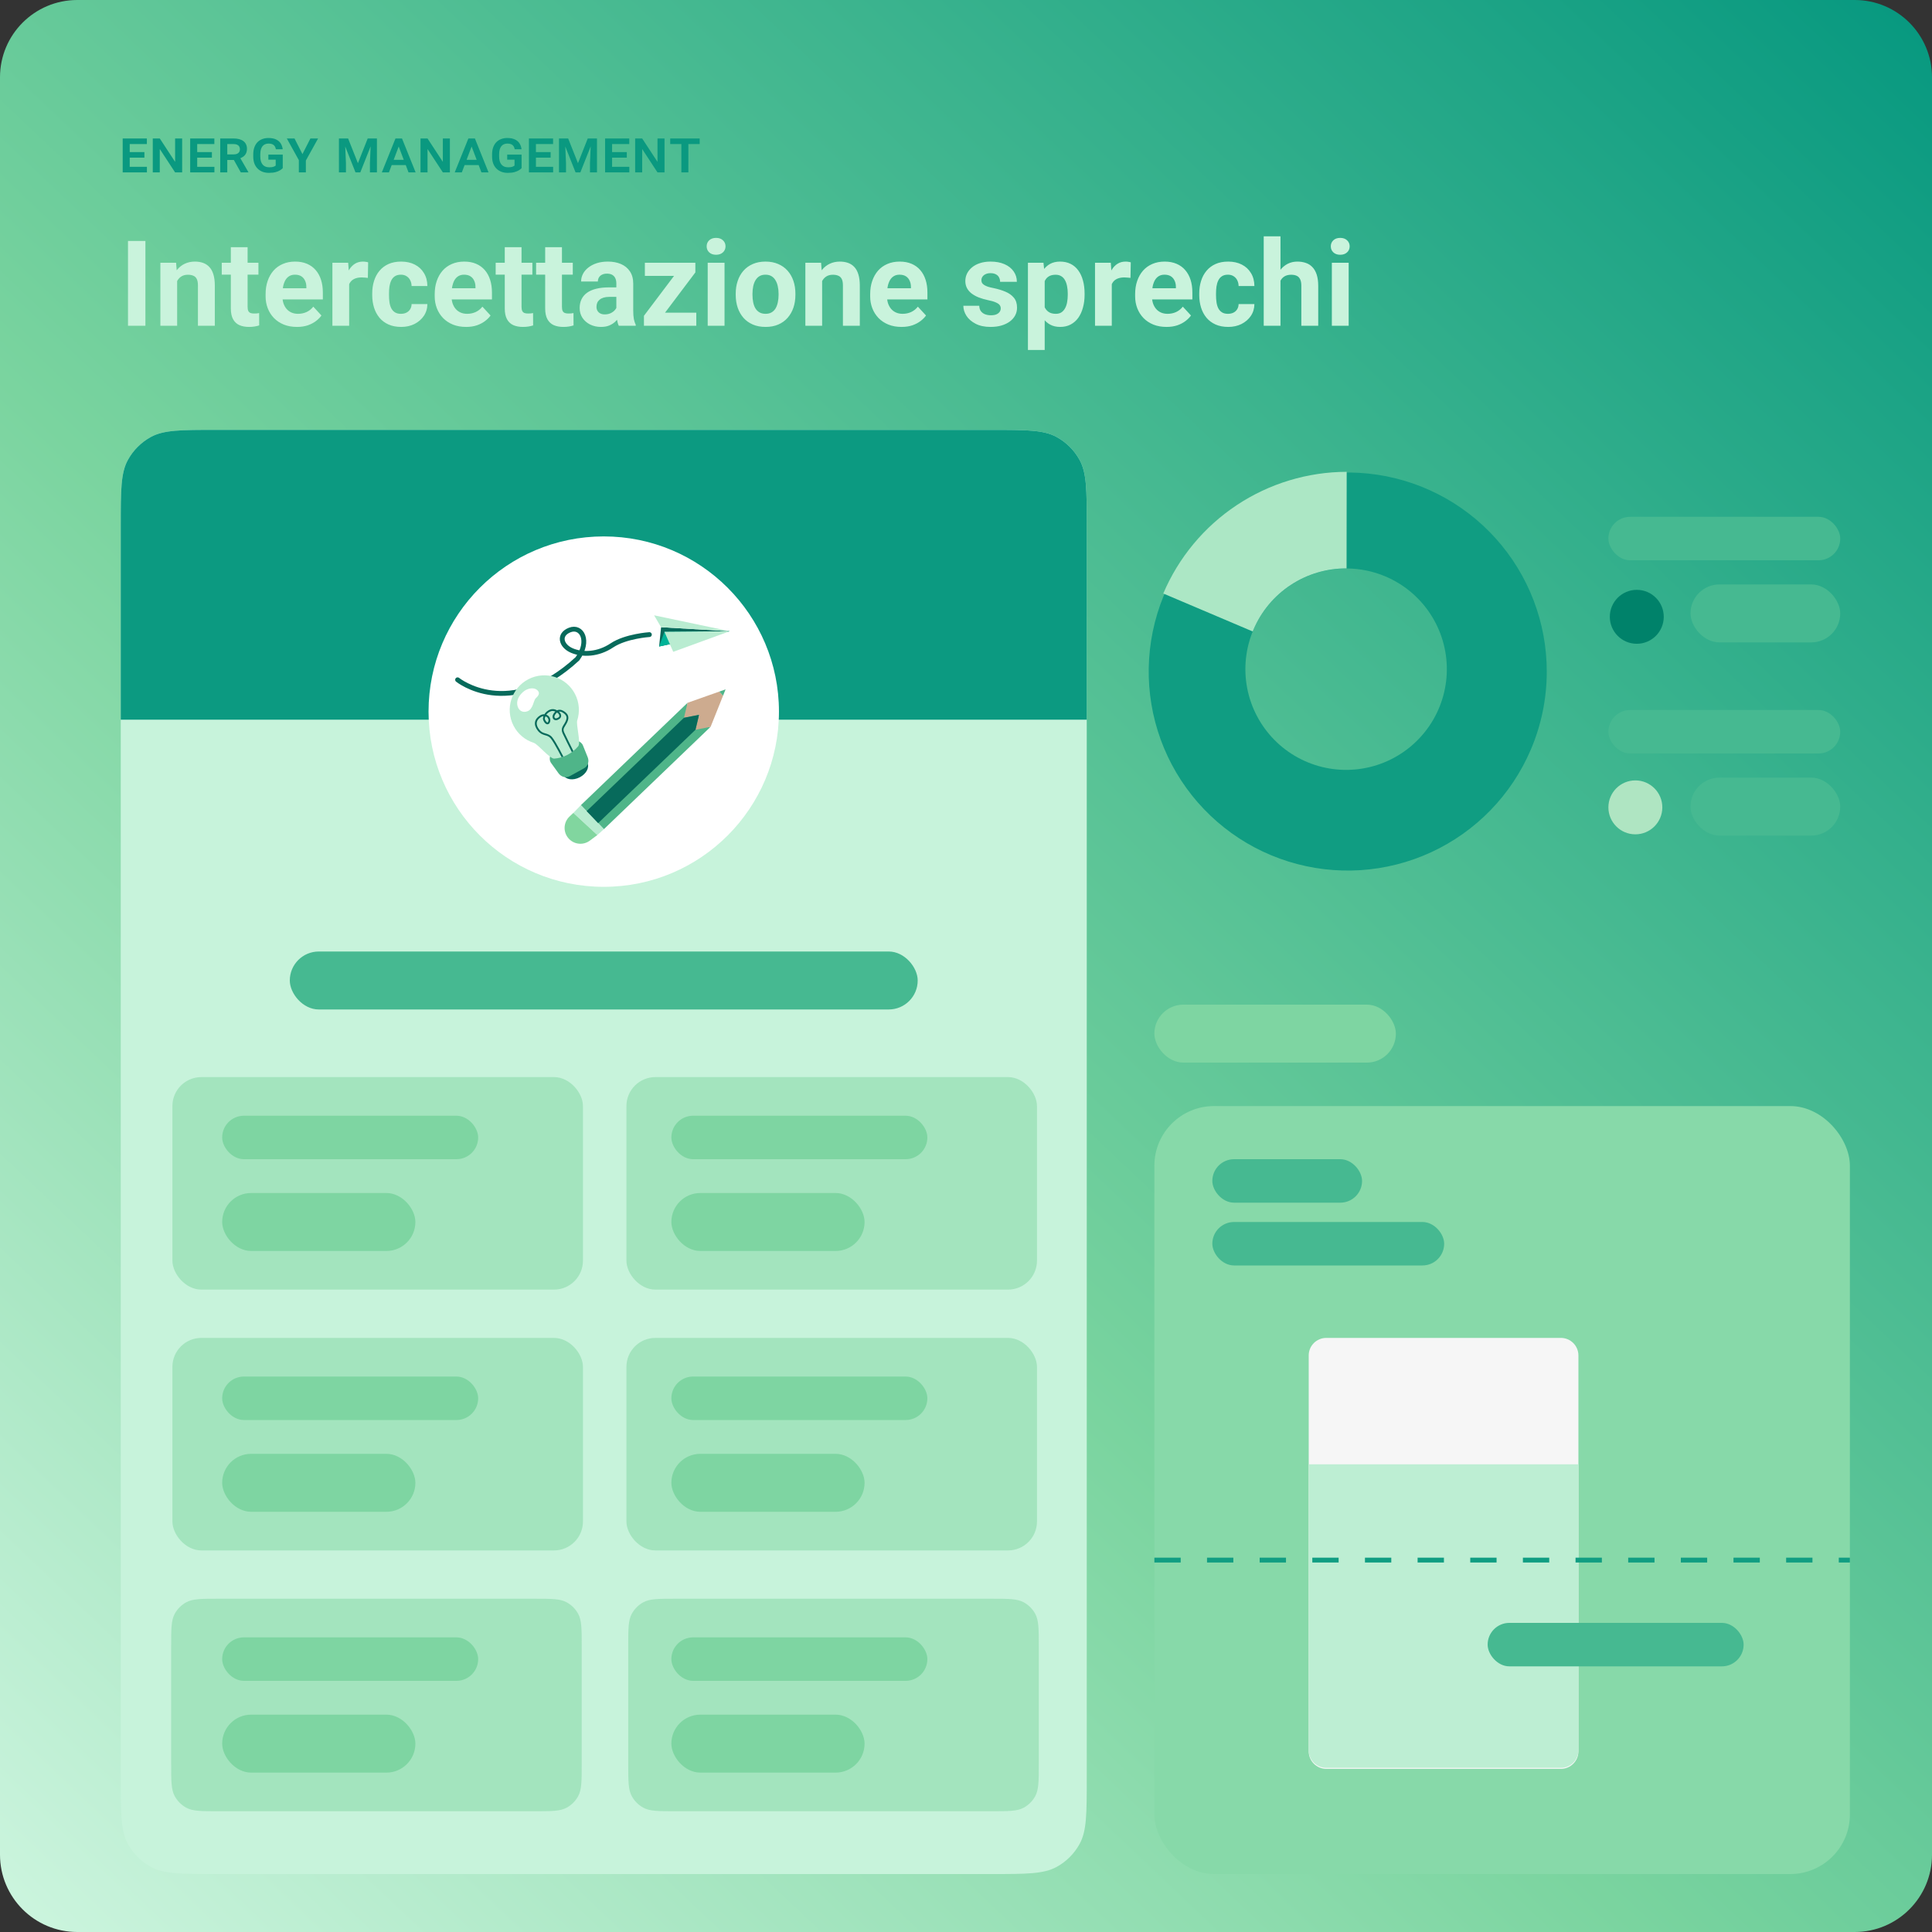 <svg xmlns="http://www.w3.org/2000/svg" width="400" height="400" viewBox="0 0 400 400" fill="none"><rect x="0" y="0" width="400" height="400" fill="#333333" stroke="none"/><path d="M0 384C0 392.837 7.163 400 16 400H384C392.837 400 400 392.837 400 384V16C400 7.163 392.837 0 384 0H16C7.163 0 0 7.163 0 16V384Z" fill="url(#paint0_linear_1317_3721)"></path><rect x="239" y="229" width="144" height="159" rx="12.346" fill="#87D9A9"></rect><path d="M323.161 277H274.587C272.581 277 270.954 278.627 270.954 280.634V362.589C270.954 364.596 272.581 366.223 274.587 366.223H323.161C325.168 366.223 326.795 364.596 326.795 362.589V280.634C326.795 278.627 325.168 277 323.161 277Z" fill="#F6F6F6"></path><path d="M270.954 303.165H326.795V362.376C326.795 363.339 326.412 364.264 325.731 364.945C325.049 365.627 324.125 366.009 323.161 366.009H274.587C273.624 366.009 272.699 365.627 272.018 364.945C271.336 364.264 270.954 363.339 270.954 362.376V303.165Z" fill="#BDEED3"></path><path d="M239 323H383" stroke="#109D82" stroke-miterlimit="10" stroke-dasharray="5.45 5.45"></path><rect x="333" y="107" width="48" height="9" rx="4.5" fill="#46B991"></rect><rect x="333" y="147" width="48" height="9" rx="4.5" fill="#46B991"></rect><rect x="251" y="240" width="31" height="9" rx="4.5" fill="#46B991"></rect><rect x="350" y="121" width="31" height="12" rx="6" fill="#46B991"></rect><rect x="350" y="161" width="31" height="12" rx="6" fill="#46B991"></rect><path d="M316.945 155.185C312.941 164.583 305.589 172.158 296.316 176.442C287.043 180.727 276.509 181.414 266.758 178.371C257.007 175.327 248.734 168.771 243.543 159.973C238.352 151.175 236.615 140.763 238.667 130.756C240.719 120.749 246.414 111.862 254.648 105.817C262.883 99.772 273.069 97.001 283.231 98.041C293.393 99.081 302.806 103.859 309.644 111.447C316.483 119.035 320.26 128.892 320.242 139.107C320.235 144.634 319.114 150.102 316.945 155.185ZM259.502 130.394C257.89 134.19 257.44 138.38 258.209 142.432C258.978 146.484 260.932 150.217 263.823 153.16C266.713 156.102 270.412 158.12 274.45 158.96C278.488 159.801 282.685 159.424 286.509 157.88C290.333 156.335 293.614 153.69 295.935 150.281C298.257 146.872 299.515 142.851 299.551 138.726C299.588 134.602 298.4 130.559 296.139 127.11C293.877 123.66 290.644 120.959 286.847 119.347C281.756 117.192 276.017 117.145 270.89 119.216C265.764 121.287 261.668 125.307 259.502 130.394Z" fill="#109D82"></path><path d="M278.792 117.683C274.681 117.66 270.656 118.855 267.223 121.118C263.79 123.38 261.104 126.607 259.503 130.394C259.455 130.508 259.406 130.623 259.357 130.737L240.847 122.878C244.016 115.424 249.303 109.063 256.052 104.584C262.802 100.106 270.718 97.706 278.818 97.683L278.792 117.683Z" fill="#ACE7C5"></path><path d="M338.879 133.286C341.963 133.286 344.462 130.787 344.462 127.703C344.462 124.62 341.963 122.121 338.879 122.121C335.796 122.121 333.296 124.62 333.296 127.703C333.296 130.787 335.796 133.286 338.879 133.286Z" fill="#00826A"></path><path d="M338.583 172.739C341.666 172.739 344.166 170.239 344.166 167.156C344.166 164.073 341.666 161.573 338.583 161.573C335.5 161.573 333 164.073 333 167.156C333 170.239 335.5 172.739 338.583 172.739Z" fill="#AFE5C2"></path><path d="M30.419 34.54V35.691H26.398V34.54H30.419ZM26.856 28.669V35.691H25.403V28.669H26.856ZM29.9 31.484V32.635H26.398V31.484H29.9ZM30.407 28.669V29.826H26.398V28.669H30.407ZM37.713 28.669V35.691H36.254L33.083 30.851V35.691H31.63V28.669H33.083L36.254 33.509V28.669H37.713ZM44.392 34.54V35.691H40.371V34.54H44.392ZM40.829 28.669V35.691H39.376V28.669H40.829ZM43.873 31.484V32.635H40.371V31.484H43.873ZM44.38 28.669V29.826H40.371V28.669H44.38ZM45.597 28.669H48.364C48.794 28.669 49.18 28.715 49.522 28.807C49.863 28.9 50.153 29.036 50.39 29.217C50.631 29.394 50.814 29.615 50.938 29.88C51.067 30.141 51.131 30.445 51.131 30.79C51.131 31.172 51.063 31.5 50.926 31.773C50.789 32.042 50.597 32.265 50.347 32.442C50.098 32.619 49.805 32.762 49.467 32.87L49.003 33.123H46.562L46.55 31.966H48.382C48.672 31.966 48.911 31.922 49.1 31.833C49.288 31.745 49.431 31.622 49.528 31.466C49.624 31.305 49.672 31.12 49.672 30.911C49.672 30.69 49.624 30.499 49.528 30.338C49.435 30.174 49.291 30.047 49.094 29.959C48.901 29.87 48.657 29.826 48.364 29.826H47.056V35.691H45.597V28.669ZM49.853 35.691L48.117 32.581L49.654 32.569L51.42 35.625V35.691H49.853ZM58.54 32.014V34.811C58.423 34.944 58.246 35.087 58.009 35.239C57.772 35.392 57.463 35.523 57.081 35.631C56.699 35.736 56.231 35.788 55.676 35.788C55.194 35.788 54.754 35.714 54.356 35.565C53.962 35.412 53.62 35.191 53.331 34.902C53.042 34.612 52.819 34.259 52.662 33.841C52.509 33.419 52.433 32.938 52.433 32.4V31.96C52.433 31.421 52.507 30.943 52.656 30.525C52.805 30.103 53.016 29.747 53.289 29.458C53.566 29.169 53.898 28.95 54.284 28.801C54.669 28.648 55.099 28.572 55.574 28.572C56.217 28.572 56.745 28.672 57.159 28.873C57.577 29.07 57.897 29.344 58.118 29.693C58.339 30.043 58.477 30.445 58.534 30.899H57.117C57.077 30.658 57 30.451 56.888 30.278C56.775 30.101 56.615 29.965 56.406 29.868C56.201 29.772 55.935 29.723 55.61 29.723C55.337 29.723 55.091 29.772 54.874 29.868C54.661 29.96 54.481 30.101 54.332 30.29C54.187 30.479 54.077 30.712 54 30.989C53.928 31.263 53.892 31.582 53.892 31.948V32.4C53.892 32.766 53.932 33.089 54.012 33.37C54.097 33.648 54.217 33.881 54.374 34.07C54.535 34.259 54.73 34.401 54.959 34.498C55.192 34.59 55.457 34.636 55.755 34.636C56.152 34.636 56.452 34.596 56.653 34.516C56.854 34.431 56.996 34.353 57.081 34.281V33.057H55.562V32.014H58.54ZM62.265 32.599L64.266 28.669H65.858L63.26 33.352H62.44L62.265 32.599ZM60.975 28.669L62.988 32.635L62.789 33.352H61.981L59.383 28.669H60.975ZM63.326 32.4V35.691H61.873V32.4H63.326ZM70.818 28.669H72.072L74.104 33.786L76.129 28.669H77.383L74.598 35.691H73.603L70.818 28.669ZM70.173 28.669H71.403L71.626 33.762V35.691H70.173V28.669ZM76.805 28.669H78.04V35.691H76.588V33.762L76.805 28.669ZM82.634 30.109L80.524 35.691H79.053L81.88 28.669H82.857L82.634 30.109ZM84.581 35.691L82.459 30.097L82.236 28.669H83.23L86.052 35.691H84.581ZM84.49 33.087V34.178H80.475V33.087H84.49ZM93.147 28.669V35.691H91.688L88.517 30.851V35.691H87.064V28.669H88.517L91.688 33.509V28.669H93.147ZM97.728 30.109L95.618 35.691H94.147L96.974 28.669H97.951L97.728 30.109ZM99.675 35.691L97.553 30.097L97.33 28.669H98.325L101.146 35.691H99.675ZM99.585 33.087V34.178H95.57V33.087H99.585ZM107.988 32.014V34.811C107.871 34.944 107.694 35.087 107.457 35.239C107.22 35.392 106.911 35.523 106.529 35.631C106.147 35.736 105.679 35.788 105.124 35.788C104.642 35.788 104.202 35.714 103.804 35.565C103.41 35.412 103.069 35.191 102.779 34.902C102.49 34.612 102.267 34.259 102.11 33.841C101.957 33.419 101.881 32.938 101.881 32.4V31.96C101.881 31.421 101.955 30.943 102.104 30.525C102.253 30.103 102.464 29.747 102.737 29.458C103.014 29.169 103.346 28.95 103.732 28.801C104.118 28.648 104.548 28.572 105.022 28.572C105.665 28.572 106.193 28.672 106.607 28.873C107.025 29.07 107.345 29.344 107.566 29.693C107.787 30.043 107.925 30.445 107.982 30.899H106.565C106.525 30.658 106.448 30.451 106.336 30.278C106.223 30.101 106.063 29.965 105.854 29.868C105.649 29.772 105.384 29.723 105.058 29.723C104.785 29.723 104.54 29.772 104.323 29.868C104.11 29.96 103.929 30.101 103.78 30.29C103.635 30.479 103.525 30.712 103.448 30.989C103.376 31.263 103.34 31.582 103.34 31.948V32.4C103.34 32.766 103.38 33.089 103.46 33.37C103.545 33.648 103.665 33.881 103.822 34.07C103.983 34.259 104.178 34.401 104.407 34.498C104.64 34.59 104.905 34.636 105.203 34.636C105.601 34.636 105.9 34.596 106.101 34.516C106.302 34.431 106.444 34.353 106.529 34.281V33.057H105.01V32.014H107.988ZM114.522 34.54V35.691H110.501V34.54H114.522ZM110.959 28.669V35.691H109.507V28.669H110.959ZM114.004 31.484V32.635H110.501V31.484H114.004ZM114.51 28.669V29.826H110.501V28.669H114.51ZM116.379 28.669H117.632L119.664 33.786L121.689 28.669H122.943L120.158 35.691H119.164L116.379 28.669ZM115.734 28.669H116.963L117.186 33.762V35.691H115.734V28.669ZM122.365 28.669H123.6V35.691H122.148V33.762L122.365 28.669ZM130.292 34.54V35.691H126.271V34.54H130.292ZM126.729 28.669V35.691H125.276V28.669H126.729ZM129.773 31.484V32.635H126.271V31.484H129.773ZM130.279 28.669V29.826H126.271V28.669H130.279ZM137.585 28.669V35.691H136.127L132.956 30.851V35.691H131.503V28.669H132.956L136.127 33.509V28.669H137.585ZM142.522 28.669V35.691H141.07V28.669H142.522ZM144.861 28.669V29.826H138.761V28.669H144.861Z" fill="#0A9980"></path><path d="M30.105 49.89V67.444H26.5V49.89H30.105ZM36.676 57.184V67.444H33.204V54.399H36.459L36.676 57.184ZM36.17 60.464H35.229C35.229 59.499 35.354 58.631 35.603 57.859C35.852 57.08 36.202 56.417 36.652 55.87C37.102 55.316 37.637 54.894 38.255 54.604C38.882 54.307 39.582 54.158 40.353 54.158C40.964 54.158 41.523 54.246 42.029 54.423C42.535 54.6 42.97 54.881 43.331 55.267C43.701 55.653 43.982 56.163 44.175 56.798C44.376 57.433 44.477 58.209 44.477 59.125V67.444H40.98V59.113C40.98 58.535 40.9 58.084 40.739 57.763C40.578 57.441 40.341 57.216 40.028 57.088C39.722 56.951 39.345 56.883 38.895 56.883C38.428 56.883 38.022 56.975 37.677 57.16C37.339 57.345 37.058 57.602 36.833 57.932C36.616 58.253 36.451 58.631 36.339 59.065C36.226 59.499 36.17 59.965 36.17 60.464ZM53.507 54.399V56.859H45.911V54.399H53.507ZM47.792 51.18H51.264V63.514C51.264 63.892 51.313 64.181 51.409 64.382C51.514 64.583 51.666 64.724 51.867 64.804C52.068 64.876 52.321 64.912 52.627 64.912C52.844 64.912 53.037 64.904 53.206 64.888C53.382 64.864 53.531 64.84 53.652 64.816L53.664 67.372C53.366 67.468 53.045 67.545 52.699 67.601C52.354 67.657 51.972 67.686 51.554 67.686C50.79 67.686 50.123 67.561 49.552 67.312C48.99 67.055 48.556 66.645 48.25 66.082C47.945 65.519 47.792 64.78 47.792 63.864V51.18ZM61.488 67.686C60.476 67.686 59.567 67.525 58.764 67.203C57.96 66.874 57.277 66.419 56.714 65.841C56.159 65.262 55.733 64.591 55.436 63.827C55.139 63.056 54.99 62.236 54.99 61.368V60.886C54.99 59.897 55.131 58.993 55.412 58.173C55.693 57.353 56.095 56.642 56.618 56.039C57.148 55.436 57.791 54.974 58.547 54.652C59.302 54.323 60.154 54.158 61.103 54.158C62.027 54.158 62.847 54.311 63.562 54.616C64.278 54.922 64.876 55.356 65.359 55.918C65.849 56.481 66.219 57.156 66.468 57.944C66.717 58.724 66.841 59.592 66.841 60.548V61.995H56.473V59.68H63.429V59.415C63.429 58.932 63.341 58.502 63.164 58.125C62.995 57.739 62.738 57.433 62.393 57.208C62.047 56.983 61.605 56.871 61.066 56.871C60.608 56.871 60.214 56.971 59.885 57.172C59.555 57.373 59.286 57.654 59.077 58.016C58.876 58.378 58.723 58.804 58.619 59.294C58.523 59.776 58.474 60.307 58.474 60.886V61.368C58.474 61.89 58.547 62.373 58.691 62.815C58.844 63.257 59.057 63.639 59.33 63.96C59.612 64.281 59.949 64.531 60.343 64.707C60.745 64.884 61.199 64.973 61.705 64.973C62.332 64.973 62.915 64.852 63.454 64.611C64 64.362 64.47 63.988 64.864 63.49L66.552 65.322C66.279 65.716 65.905 66.094 65.431 66.456C64.965 66.817 64.402 67.115 63.743 67.348C63.084 67.573 62.332 67.686 61.488 67.686ZM72.291 57.245V67.444H68.819V54.399H72.086L72.291 57.245ZM76.221 54.315L76.161 57.534C75.992 57.51 75.787 57.49 75.546 57.474C75.313 57.45 75.1 57.437 74.907 57.437C74.417 57.437 73.991 57.502 73.629 57.63C73.276 57.751 72.978 57.932 72.737 58.173C72.504 58.414 72.327 58.707 72.207 59.053C72.094 59.399 72.03 59.792 72.014 60.234L71.314 60.017C71.314 59.174 71.399 58.398 71.568 57.691C71.736 56.975 71.982 56.352 72.303 55.822C72.633 55.291 73.034 54.881 73.509 54.592C73.983 54.303 74.525 54.158 75.136 54.158C75.329 54.158 75.526 54.174 75.727 54.206C75.928 54.23 76.093 54.267 76.221 54.315ZM83.009 64.973C83.435 64.973 83.813 64.892 84.143 64.732C84.472 64.563 84.729 64.33 84.914 64.032C85.107 63.727 85.208 63.369 85.216 62.959H88.483C88.475 63.876 88.23 64.691 87.748 65.407C87.265 66.114 86.618 66.673 85.806 67.083C84.995 67.484 84.086 67.686 83.082 67.686C82.069 67.686 81.185 67.517 80.429 67.179C79.682 66.841 79.059 66.375 78.56 65.781C78.062 65.178 77.688 64.478 77.439 63.683C77.19 62.879 77.065 62.019 77.065 61.103V60.753C77.065 59.829 77.19 58.969 77.439 58.173C77.688 57.369 78.062 56.67 78.56 56.075C79.059 55.472 79.682 55.002 80.429 54.664C81.177 54.327 82.053 54.158 83.058 54.158C84.126 54.158 85.063 54.363 85.867 54.773C86.678 55.183 87.313 55.77 87.772 56.533C88.238 57.289 88.475 58.185 88.483 59.222H85.216C85.208 58.788 85.115 58.394 84.938 58.04C84.769 57.687 84.52 57.405 84.191 57.196C83.869 56.979 83.471 56.871 82.997 56.871C82.491 56.871 82.077 56.979 81.755 57.196C81.434 57.405 81.185 57.695 81.008 58.064C80.831 58.426 80.707 58.84 80.634 59.306C80.57 59.764 80.538 60.247 80.538 60.753V61.103C80.538 61.609 80.57 62.095 80.634 62.561C80.698 63.028 80.819 63.442 80.996 63.803C81.181 64.165 81.434 64.45 81.755 64.659C82.077 64.868 82.495 64.973 83.009 64.973ZM96.501 67.686C95.488 67.686 94.579 67.525 93.776 67.203C92.972 66.874 92.289 66.419 91.726 65.841C91.171 65.262 90.746 64.591 90.448 63.827C90.151 63.056 90.002 62.236 90.002 61.368V60.886C90.002 59.897 90.143 58.993 90.424 58.173C90.705 57.353 91.107 56.642 91.63 56.039C92.16 55.436 92.803 54.974 93.559 54.652C94.314 54.323 95.166 54.158 96.115 54.158C97.039 54.158 97.859 54.311 98.574 54.616C99.29 54.922 99.888 55.356 100.371 55.918C100.861 56.481 101.231 57.156 101.48 57.944C101.729 58.724 101.854 59.592 101.854 60.548V61.995H91.485V59.68H98.442V59.415C98.442 58.932 98.353 58.502 98.176 58.125C98.008 57.739 97.75 57.433 97.405 57.208C97.059 56.983 96.617 56.871 96.079 56.871C95.62 56.871 95.227 56.971 94.897 57.172C94.567 57.373 94.298 57.654 94.089 58.016C93.888 58.378 93.736 58.804 93.631 59.294C93.535 59.776 93.486 60.307 93.486 60.886V61.368C93.486 61.89 93.559 62.373 93.703 62.815C93.856 63.257 94.069 63.639 94.342 63.96C94.624 64.281 94.961 64.531 95.355 64.707C95.757 64.884 96.211 64.973 96.718 64.973C97.344 64.973 97.927 64.852 98.466 64.611C99.012 64.362 99.483 63.988 99.876 63.49L101.564 65.322C101.291 65.716 100.917 66.094 100.443 66.456C99.977 66.817 99.414 67.115 98.755 67.348C98.096 67.573 97.344 67.686 96.501 67.686ZM110.221 54.399V56.859H102.625V54.399H110.221ZM104.506 51.18H107.978V63.514C107.978 63.892 108.027 64.181 108.123 64.382C108.227 64.583 108.38 64.724 108.581 64.804C108.782 64.876 109.035 64.912 109.341 64.912C109.558 64.912 109.751 64.904 109.919 64.888C110.096 64.864 110.245 64.84 110.365 64.816L110.378 67.372C110.08 67.468 109.759 67.545 109.413 67.601C109.067 67.657 108.686 67.686 108.268 67.686C107.504 67.686 106.837 67.561 106.266 67.312C105.704 67.055 105.27 66.645 104.964 66.082C104.659 65.519 104.506 64.78 104.506 63.864V51.18ZM118.588 54.399V56.859H110.992V54.399H118.588ZM112.873 51.18H116.346V63.514C116.346 63.892 116.394 64.181 116.49 64.382C116.595 64.583 116.747 64.724 116.948 64.804C117.149 64.876 117.402 64.912 117.708 64.912C117.925 64.912 118.118 64.904 118.287 64.888C118.463 64.864 118.612 64.84 118.733 64.816L118.745 67.372C118.447 67.468 118.126 67.545 117.78 67.601C117.435 67.657 117.053 67.686 116.635 67.686C115.871 67.686 115.204 67.561 114.634 67.312C114.071 67.055 113.637 66.645 113.331 66.082C113.026 65.519 112.873 64.78 112.873 63.864V51.18ZM127.606 64.502V58.691C127.606 58.273 127.538 57.916 127.401 57.618C127.265 57.313 127.052 57.076 126.762 56.907C126.481 56.738 126.115 56.654 125.665 56.654C125.279 56.654 124.946 56.722 124.665 56.859C124.383 56.987 124.166 57.176 124.013 57.425C123.861 57.666 123.784 57.952 123.784 58.281H120.312C120.312 57.727 120.441 57.2 120.698 56.702C120.955 56.204 121.329 55.766 121.819 55.388C122.309 55.002 122.892 54.701 123.567 54.484C124.251 54.267 125.014 54.158 125.858 54.158C126.871 54.158 127.771 54.327 128.559 54.664C129.346 55.002 129.965 55.508 130.415 56.184C130.874 56.859 131.103 57.703 131.103 58.715V64.298C131.103 65.013 131.147 65.6 131.235 66.058C131.324 66.508 131.452 66.902 131.621 67.239V67.444H128.113C127.944 67.091 127.815 66.649 127.727 66.118C127.647 65.58 127.606 65.041 127.606 64.502ZM128.064 59.499L128.089 61.464H126.147C125.689 61.464 125.291 61.517 124.954 61.621C124.616 61.725 124.339 61.874 124.122 62.067C123.905 62.252 123.744 62.469 123.64 62.718C123.543 62.967 123.495 63.241 123.495 63.538C123.495 63.835 123.563 64.105 123.7 64.346C123.837 64.579 124.034 64.764 124.291 64.9C124.548 65.029 124.849 65.093 125.195 65.093C125.717 65.093 126.172 64.989 126.557 64.78C126.943 64.571 127.241 64.314 127.45 64.008C127.667 63.703 127.779 63.413 127.787 63.14L128.703 64.611C128.575 64.941 128.398 65.282 128.173 65.636C127.956 65.99 127.679 66.323 127.341 66.636C127.003 66.942 126.598 67.195 126.123 67.396C125.649 67.589 125.087 67.686 124.435 67.686C123.608 67.686 122.856 67.521 122.181 67.191C121.514 66.854 120.983 66.391 120.589 65.805C120.204 65.21 120.011 64.535 120.011 63.779C120.011 63.096 120.139 62.489 120.397 61.959C120.654 61.428 121.032 60.982 121.53 60.62C122.036 60.251 122.667 59.973 123.423 59.788C124.178 59.596 125.054 59.499 126.051 59.499H128.064ZM144.16 64.732V67.444H134.249V64.732H144.16ZM143.967 56.401L135.648 67.444H133.321V65.383L141.604 54.399H143.967V56.401ZM142.737 54.399V57.124H133.514V54.399H142.737ZM150.007 54.399V67.444H146.523V54.399H150.007ZM146.306 50.999C146.306 50.493 146.483 50.075 146.836 49.745C147.19 49.416 147.664 49.251 148.259 49.251C148.846 49.251 149.316 49.416 149.67 49.745C150.031 50.075 150.212 50.493 150.212 50.999C150.212 51.506 150.031 51.924 149.67 52.253C149.316 52.583 148.846 52.747 148.259 52.747C147.664 52.747 147.19 52.583 146.836 52.253C146.483 51.924 146.306 51.506 146.306 50.999ZM152.322 61.054V60.801C152.322 59.845 152.459 58.965 152.732 58.161C153.005 57.349 153.403 56.646 153.926 56.051C154.448 55.456 155.091 54.994 155.855 54.664C156.618 54.327 157.494 54.158 158.483 54.158C159.472 54.158 160.352 54.327 161.123 54.664C161.895 54.994 162.542 55.456 163.065 56.051C163.595 56.646 163.997 57.349 164.27 58.161C164.543 58.965 164.68 59.845 164.68 60.801V61.054C164.68 62.003 164.543 62.883 164.27 63.695C163.997 64.499 163.595 65.202 163.065 65.805C162.542 66.399 161.899 66.862 161.135 67.191C160.372 67.521 159.496 67.686 158.507 67.686C157.519 67.686 156.638 67.521 155.867 67.191C155.103 66.862 154.456 66.399 153.926 65.805C153.403 65.202 153.005 64.499 152.732 63.695C152.459 62.883 152.322 62.003 152.322 61.054ZM155.794 60.801V61.054C155.794 61.601 155.843 62.111 155.939 62.586C156.036 63.06 156.188 63.478 156.397 63.839C156.614 64.193 156.896 64.47 157.241 64.671C157.587 64.872 158.009 64.973 158.507 64.973C158.989 64.973 159.403 64.872 159.749 64.671C160.095 64.47 160.372 64.193 160.581 63.839C160.79 63.478 160.943 63.06 161.039 62.586C161.144 62.111 161.196 61.601 161.196 61.054V60.801C161.196 60.271 161.144 59.772 161.039 59.306C160.943 58.832 160.786 58.414 160.569 58.052C160.36 57.683 160.083 57.393 159.737 57.184C159.391 56.975 158.973 56.871 158.483 56.871C157.993 56.871 157.575 56.975 157.229 57.184C156.892 57.393 156.614 57.683 156.397 58.052C156.188 58.414 156.036 58.832 155.939 59.306C155.843 59.772 155.794 60.271 155.794 60.801ZM170.214 57.184V67.444H166.742V54.399H169.997L170.214 57.184ZM169.708 60.464H168.767C168.767 59.499 168.892 58.631 169.141 57.859C169.39 57.08 169.74 56.417 170.19 55.87C170.64 55.316 171.175 54.894 171.793 54.604C172.42 54.307 173.12 54.158 173.891 54.158C174.502 54.158 175.061 54.246 175.567 54.423C176.074 54.6 176.508 54.881 176.869 55.267C177.239 55.653 177.52 56.163 177.713 56.798C177.914 57.433 178.015 58.209 178.015 59.125V67.444H174.518V59.113C174.518 58.535 174.438 58.084 174.277 57.763C174.116 57.441 173.879 57.216 173.566 57.088C173.26 56.951 172.883 56.883 172.432 56.883C171.966 56.883 171.56 56.975 171.215 57.16C170.877 57.345 170.596 57.602 170.371 57.932C170.154 58.253 169.989 58.631 169.876 59.065C169.764 59.499 169.708 59.965 169.708 60.464ZM186.659 67.686C185.646 67.686 184.738 67.525 183.934 67.203C183.131 66.874 182.447 66.419 181.885 65.841C181.33 65.262 180.904 64.591 180.607 63.827C180.309 63.056 180.161 62.236 180.161 61.368V60.886C180.161 59.897 180.301 58.993 180.583 58.173C180.864 57.353 181.266 56.642 181.788 56.039C182.319 55.436 182.962 54.974 183.717 54.652C184.473 54.323 185.325 54.158 186.273 54.158C187.198 54.158 188.017 54.311 188.733 54.616C189.448 54.922 190.047 55.356 190.529 55.918C191.02 56.481 191.389 57.156 191.638 57.944C191.888 58.724 192.012 59.592 192.012 60.548V61.995H181.644V59.68H188.6V59.415C188.6 58.932 188.512 58.502 188.335 58.125C188.166 57.739 187.909 57.433 187.563 57.208C187.218 56.983 186.776 56.871 186.237 56.871C185.779 56.871 185.385 56.971 185.056 57.172C184.726 57.373 184.457 57.654 184.248 58.016C184.047 58.378 183.894 58.804 183.79 59.294C183.693 59.776 183.645 60.307 183.645 60.886V61.368C183.645 61.89 183.717 62.373 183.862 62.815C184.015 63.257 184.228 63.639 184.501 63.96C184.782 64.281 185.12 64.531 185.514 64.707C185.916 64.884 186.37 64.973 186.876 64.973C187.503 64.973 188.086 64.852 188.624 64.611C189.171 64.362 189.641 63.988 190.035 63.49L191.723 65.322C191.45 65.716 191.076 66.094 190.602 66.456C190.135 66.817 189.573 67.115 188.914 67.348C188.255 67.573 187.503 67.686 186.659 67.686ZM207.191 63.839C207.191 63.59 207.119 63.365 206.974 63.164C206.83 62.963 206.56 62.779 206.167 62.61C205.781 62.433 205.222 62.272 204.491 62.127C203.832 61.983 203.217 61.802 202.646 61.585C202.083 61.36 201.593 61.091 201.175 60.777C200.765 60.464 200.444 60.094 200.211 59.668C199.978 59.234 199.861 58.739 199.861 58.185C199.861 57.638 199.978 57.124 200.211 56.642C200.452 56.159 200.793 55.733 201.235 55.364C201.686 54.986 202.232 54.693 202.875 54.484C203.526 54.267 204.258 54.158 205.069 54.158C206.203 54.158 207.175 54.339 207.987 54.701C208.807 55.062 209.434 55.561 209.868 56.196C210.31 56.822 210.531 57.538 210.531 58.342H207.059C207.059 58.004 206.986 57.703 206.842 57.437C206.705 57.164 206.488 56.951 206.191 56.798C205.901 56.638 205.524 56.557 205.057 56.557C204.672 56.557 204.338 56.626 204.057 56.762C203.775 56.891 203.558 57.068 203.406 57.293C203.261 57.51 203.189 57.751 203.189 58.016C203.189 58.217 203.229 58.398 203.309 58.559C203.398 58.711 203.538 58.852 203.731 58.981C203.924 59.109 204.173 59.23 204.479 59.342C204.792 59.447 205.178 59.543 205.636 59.632C206.577 59.825 207.416 60.078 208.156 60.391C208.895 60.697 209.482 61.115 209.916 61.645C210.35 62.168 210.567 62.855 210.567 63.707C210.567 64.285 210.439 64.816 210.181 65.298C209.924 65.781 209.554 66.203 209.072 66.564C208.59 66.918 208.011 67.195 207.336 67.396C206.669 67.589 205.917 67.686 205.081 67.686C203.868 67.686 202.839 67.468 201.995 67.034C201.159 66.6 200.524 66.05 200.09 65.383C199.664 64.707 199.451 64.016 199.451 63.309H202.743C202.759 63.783 202.879 64.165 203.104 64.454C203.337 64.744 203.631 64.953 203.984 65.081C204.346 65.21 204.736 65.274 205.154 65.274C205.604 65.274 205.978 65.214 206.275 65.093C206.572 64.965 206.798 64.796 206.95 64.587C207.111 64.37 207.191 64.121 207.191 63.839ZM216.294 56.907V72.46H212.822V54.399H216.041L216.294 56.907ZM224.553 60.777V61.03C224.553 61.979 224.44 62.859 224.215 63.671C223.998 64.483 223.677 65.19 223.251 65.793C222.825 66.387 222.294 66.854 221.659 67.191C221.032 67.521 220.309 67.686 219.489 67.686C218.693 67.686 218.002 67.525 217.415 67.203C216.829 66.882 216.334 66.432 215.932 65.853C215.539 65.266 215.221 64.587 214.98 63.815C214.739 63.044 214.554 62.216 214.425 61.332V60.669C214.554 59.72 214.739 58.852 214.98 58.064C215.221 57.269 215.539 56.581 215.932 56.003C216.334 55.416 216.825 54.962 217.403 54.64C217.99 54.319 218.677 54.158 219.465 54.158C220.293 54.158 221.02 54.315 221.647 54.628C222.282 54.942 222.813 55.392 223.239 55.979C223.673 56.565 223.998 57.265 224.215 58.076C224.44 58.888 224.553 59.788 224.553 60.777ZM221.068 61.03V60.777C221.068 60.222 221.02 59.712 220.924 59.246C220.835 58.772 220.691 58.358 220.49 58.004C220.297 57.65 220.04 57.377 219.718 57.184C219.405 56.983 219.023 56.883 218.573 56.883C218.099 56.883 217.693 56.959 217.355 57.112C217.025 57.265 216.756 57.486 216.547 57.775C216.338 58.064 216.182 58.41 216.077 58.812C215.973 59.214 215.908 59.668 215.884 60.174V61.85C215.924 62.445 216.037 62.979 216.222 63.454C216.407 63.92 216.692 64.29 217.078 64.563C217.464 64.836 217.97 64.973 218.597 64.973C219.055 64.973 219.441 64.872 219.754 64.671C220.068 64.462 220.321 64.177 220.514 63.815C220.715 63.454 220.855 63.036 220.936 62.561C221.024 62.087 221.068 61.577 221.068 61.03ZM230.183 57.245V67.444H226.711V54.399H229.978L230.183 57.245ZM234.114 54.315L234.053 57.534C233.885 57.51 233.68 57.49 233.438 57.474C233.205 57.45 232.992 57.437 232.799 57.437C232.309 57.437 231.883 57.502 231.521 57.63C231.168 57.751 230.87 57.932 230.629 58.173C230.396 58.414 230.219 58.707 230.099 59.053C229.986 59.399 229.922 59.792 229.906 60.234L229.207 60.017C229.207 59.174 229.291 58.398 229.46 57.691C229.629 56.975 229.874 56.352 230.195 55.822C230.525 55.291 230.927 54.881 231.401 54.592C231.875 54.303 232.418 54.158 233.028 54.158C233.221 54.158 233.418 54.174 233.619 54.206C233.82 54.23 233.985 54.267 234.114 54.315ZM241.516 67.686C240.504 67.686 239.595 67.525 238.792 67.203C237.988 66.874 237.305 66.419 236.742 65.841C236.187 65.262 235.761 64.591 235.464 63.827C235.167 63.056 235.018 62.236 235.018 61.368V60.886C235.018 59.897 235.158 58.993 235.44 58.173C235.721 57.353 236.123 56.642 236.645 56.039C237.176 55.436 237.819 54.974 238.575 54.652C239.33 54.323 240.182 54.158 241.13 54.158C242.055 54.158 242.875 54.311 243.59 54.616C244.305 54.922 244.904 55.356 245.386 55.918C245.877 56.481 246.246 57.156 246.496 57.944C246.745 58.724 246.869 59.592 246.869 60.548V61.995H236.501V59.68H243.457V59.415C243.457 58.932 243.369 58.502 243.192 58.125C243.023 57.739 242.766 57.433 242.421 57.208C242.075 56.983 241.633 56.871 241.094 56.871C240.636 56.871 240.242 56.971 239.913 57.172C239.583 57.373 239.314 57.654 239.105 58.016C238.904 58.378 238.751 58.804 238.647 59.294C238.55 59.776 238.502 60.307 238.502 60.886V61.368C238.502 61.89 238.575 62.373 238.719 62.815C238.872 63.257 239.085 63.639 239.358 63.96C239.639 64.281 239.977 64.531 240.371 64.707C240.773 64.884 241.227 64.973 241.733 64.973C242.36 64.973 242.943 64.852 243.482 64.611C244.028 64.362 244.498 63.988 244.892 63.49L246.58 65.322C246.307 65.716 245.933 66.094 245.459 66.456C244.993 66.817 244.43 67.115 243.771 67.348C243.112 67.573 242.36 67.686 241.516 67.686ZM254.236 64.973C254.662 64.973 255.04 64.892 255.369 64.732C255.699 64.563 255.956 64.33 256.141 64.032C256.334 63.727 256.434 63.369 256.442 62.959H259.71C259.702 63.876 259.456 64.691 258.974 65.407C258.492 66.114 257.845 66.673 257.033 67.083C256.221 67.484 255.313 67.686 254.308 67.686C253.296 67.686 252.411 67.517 251.656 67.179C250.908 66.841 250.285 66.375 249.787 65.781C249.289 65.178 248.915 64.478 248.666 63.683C248.417 62.879 248.292 62.019 248.292 61.103V60.753C248.292 59.829 248.417 58.969 248.666 58.173C248.915 57.369 249.289 56.67 249.787 56.075C250.285 55.472 250.908 55.002 251.656 54.664C252.403 54.327 253.279 54.158 254.284 54.158C255.353 54.158 256.29 54.363 257.093 54.773C257.905 55.183 258.54 55.77 258.998 56.533C259.464 57.289 259.702 58.185 259.71 59.222H256.442C256.434 58.788 256.342 58.394 256.165 58.04C255.996 57.687 255.747 57.405 255.417 57.196C255.096 56.979 254.698 56.871 254.224 56.871C253.717 56.871 253.304 56.979 252.982 57.196C252.661 57.405 252.411 57.695 252.235 58.064C252.058 58.426 251.933 58.84 251.861 59.306C251.796 59.764 251.764 60.247 251.764 60.753V61.103C251.764 61.609 251.796 62.095 251.861 62.561C251.925 63.028 252.046 63.442 252.222 63.803C252.407 64.165 252.661 64.45 252.982 64.659C253.304 64.868 253.722 64.973 254.236 64.973ZM265.111 48.925V67.444H261.639V48.925H265.111ZM264.617 60.464H263.664C263.672 59.555 263.793 58.719 264.026 57.956C264.259 57.184 264.592 56.517 265.026 55.955C265.461 55.384 265.979 54.942 266.582 54.628C267.193 54.315 267.868 54.158 268.607 54.158C269.25 54.158 269.833 54.251 270.355 54.435C270.886 54.612 271.34 54.901 271.718 55.303C272.104 55.697 272.401 56.216 272.61 56.859C272.819 57.502 272.924 58.281 272.924 59.198V67.444H269.427V59.174C269.427 58.595 269.343 58.141 269.174 57.811C269.013 57.474 268.776 57.236 268.463 57.1C268.157 56.955 267.779 56.883 267.329 56.883C266.831 56.883 266.405 56.975 266.051 57.16C265.706 57.345 265.428 57.602 265.219 57.932C265.01 58.253 264.858 58.631 264.761 59.065C264.665 59.499 264.617 59.965 264.617 60.464ZM279.229 54.399V67.444H275.745V54.399H279.229ZM275.528 50.999C275.528 50.493 275.705 50.075 276.058 49.745C276.412 49.416 276.886 49.251 277.481 49.251C278.068 49.251 278.538 49.416 278.891 49.745C279.253 50.075 279.434 50.493 279.434 50.999C279.434 51.506 279.253 51.924 278.891 52.253C278.538 52.583 278.068 52.747 277.481 52.747C276.886 52.747 276.412 52.583 276.058 52.253C275.705 51.924 275.528 51.506 275.528 50.999Z" fill="#C9F3DC"></path><rect x="251" y="253" width="48" height="9" rx="4.5" fill="#46B991"></rect><path d="M25 108.68C25 101.506 25 97.919 26.484 95.219C27.581 93.224 29.224 91.581 31.219 90.484C33.919 89 37.506 89 44.68 89H205.32C212.494 89 216.081 89 218.781 90.484C220.777 91.581 222.419 93.224 223.516 95.219C225 97.919 225 101.506 225 108.68V368.32C225 375.494 225 379.081 223.516 381.781C222.419 383.777 220.777 385.419 218.781 386.516C216.081 388 212.494 388 205.32 388H44.68C37.506 388 33.919 388 31.219 386.516C29.224 385.419 27.581 383.777 26.484 381.781C25 379.081 25 375.494 25 368.32V108.68Z" fill="#C7F3DB"></path><rect x="35.695" y="223" width="85" height="44" rx="6" fill="#A3E4BE"></rect><rect x="129.695" y="223" width="85" height="44" rx="6" fill="#A3E4BE"></rect><rect x="35.695" y="277" width="85" height="44" rx="6" fill="#A3E4BE"></rect><rect x="129.695" y="277" width="85" height="44" rx="6" fill="#A3E4BE"></rect><path d="M35.439 340.84C35.439 337.253 35.439 335.459 36.181 334.109C36.73 333.112 37.551 332.291 38.548 331.742C39.898 331 41.692 331 45.279 331H110.599C114.186 331 115.979 331 117.329 331.742C118.327 332.291 119.148 333.112 119.697 334.109C120.439 335.459 120.439 337.253 120.439 340.84V365.16C120.439 368.747 120.439 370.541 119.697 371.891C119.148 372.888 118.327 373.709 117.329 374.258C115.979 375 114.186 375 110.599 375H45.279C41.692 375 39.898 375 38.548 374.258C37.551 373.709 36.73 372.888 36.181 371.891C35.439 370.541 35.439 368.747 35.439 365.16V340.84Z" fill="#A3E4BE"></path><path d="M130.069 340.84C130.069 337.253 130.069 335.459 130.811 334.109C131.36 333.112 132.181 332.291 133.178 331.742C134.528 331 136.322 331 139.909 331H205.229C208.816 331 210.609 331 211.959 331.742C212.957 332.291 213.778 333.112 214.327 334.109C215.069 335.459 215.069 337.253 215.069 340.84V365.16C215.069 368.747 215.069 370.541 214.327 371.891C213.778 372.888 212.957 373.709 211.959 374.258C210.609 375 208.816 375 205.229 375H139.909C136.322 375 134.528 375 133.178 374.258C132.181 373.709 131.36 372.888 130.811 371.891C130.069 370.541 130.069 368.747 130.069 365.16V340.84Z" fill="#A3E4BE"></path><path d="M25 108.68C25 101.506 25 97.919 26.484 95.219C27.581 93.224 29.224 91.581 31.219 90.484C33.919 89 37.506 89 44.68 89H205.32C212.494 89 216.081 89 218.781 90.484C220.777 91.581 222.419 93.224 223.516 95.219C225 97.919 225 101.506 225 108.68V149H25V108.68Z" fill="#0C9A81"></path><circle cx="125" cy="147.333" r="36.275" fill="white"></circle><path d="M142.352 145.507L142.026 148.207L144.736 147.994L144.409 150.694L147.119 150.48L125.031 171.671L120.264 166.701L142.352 145.507Z" fill="#4FB589"></path><path d="M125.032 171.667L123.671 172.891L118.71 168.304L120.265 166.697L125.032 171.667Z" fill="#B9ECD1"></path><path d="M123.67 172.891L122.119 174.044C120.815 175.015 118.994 174.88 117.846 173.727C116.545 172.419 116.582 170.293 117.93 169.032L118.709 168.304L123.672 172.893L123.67 172.891Z" fill="#81D69F"></path><path d="M148.912 143.189L142.352 145.507L141.612 148.603L144.738 147.991L143.997 151.088L147.123 150.476L149.708 144.023C149.657 143.968 149.618 143.928 149.567 143.872C149.348 143.641 149.128 143.409 148.916 143.187L148.912 143.189Z" fill="#CDAB8F"></path><path d="M148.912 143.19C149.124 143.412 149.343 143.643 149.563 143.875C149.616 143.931 149.653 143.971 149.704 144.026L150.223 142.728L148.911 143.192L148.912 143.19Z" fill="#4FB589"></path><path d="M144.736 147.991L141.61 148.603L121.455 167.939L123.839 170.423L143.995 151.088L144.736 147.991Z" fill="#076A5B"></path><path d="M94.739 140.74C94.739 140.74 105.458 149.412 119.562 136.385C122.22 132.664 120.412 129.474 117.967 130.431C115.521 131.388 116.159 133.727 118.392 134.684C120.624 135.641 123.815 135.535 126.685 133.621C129.556 131.707 134.447 131.388 134.447 131.388" stroke="#076A5B" stroke-linecap="round" stroke-linejoin="round"></path><path d="M151.082 130.685L136.87 129.86L136.463 133.854L151.082 130.685Z" fill="#076A5B"></path><path d="M151.082 130.686L137.56 130.809L136.463 133.854L151.082 130.686Z" fill="#00B398"></path><path d="M151.081 130.686L137.559 130.809L139.387 134.952L151.081 130.689V130.686Z" fill="#B9ECD1"></path><path d="M151.082 130.685L136.87 129.86L135.427 127.394L151.079 130.688L151.082 130.685Z" fill="#B9ECD1"></path><path d="M118.224 157.442C119.595 156.733 121.111 156.943 121.608 157.906C122.104 158.869 121.397 160.226 120.023 160.934C118.65 161.642 117.136 161.433 116.639 160.47C116.143 159.507 116.85 158.15 118.224 157.442Z" fill="#076A5B"></path><path d="M114.885 155.328L118.041 153.586C118.992 153.061 120.297 153.348 120.701 154.355L121.675 156.77C122.018 157.62 121.769 158.598 120.899 159.078L118.007 160.675C117.137 161.156 116.176 160.846 115.639 160.103L114.115 157.99C113.48 157.11 113.934 155.852 114.884 155.33L114.885 155.328Z" fill="#4FB589"></path><path d="M119.054 143.695C119.961 145.45 120.069 147.408 119.512 149.154C119.235 150.027 120.308 153.789 119.711 154.504C119.117 155.218 118.371 155.828 117.491 156.282C116.612 156.736 115.686 156.99 114.759 157.061C113.831 157.133 111.388 154.077 110.513 153.799C108.767 153.241 107.234 152.019 106.327 150.263C104.519 146.748 105.898 142.43 109.411 140.618C112.925 138.806 117.241 140.183 119.056 143.696L119.054 143.695Z" fill="#B9ECD1"></path><path d="M108.576 143.038C107.727 143.671 106.934 144.707 107.089 145.875C107.244 147.043 108.145 147.691 109.259 147.239C110.373 146.788 110.472 144.99 110.902 144.587C111.335 144.185 111.929 143.585 111.306 142.947C110.683 142.311 109.532 142.399 108.575 143.036L108.576 143.038Z" fill="white"></path><path d="M113.546 147.074C113.288 147.222 113.057 147.424 112.871 147.647C112.81 147.72 112.788 147.805 112.737 147.884C112.443 147.864 112.115 147.932 111.789 148.14C111.192 148.517 110.831 149.008 110.759 149.568C110.688 150.126 110.902 150.722 111.366 151.307C111.839 151.904 112.365 152.079 112.819 152.212C113.275 152.343 113.656 152.437 114.027 152.887C114.406 153.346 115.047 154.456 115.576 155.437C115.866 155.971 116.104 156.432 116.279 156.774C116.402 156.738 116.521 156.696 116.641 156.652C116.466 156.31 116.223 155.84 115.907 155.255C115.374 154.27 114.748 153.17 114.318 152.645C113.88 152.113 113.372 151.978 112.924 151.848C112.477 151.719 112.077 151.597 111.661 151.074C111.238 150.54 111.076 150.045 111.132 149.615C111.188 149.186 111.456 148.795 111.988 148.459C112.184 148.338 112.357 148.286 112.523 148.264C112.413 148.552 112.367 148.845 112.481 149.115C112.647 149.504 112.863 149.804 113.153 149.922C113.298 149.979 113.481 149.969 113.617 149.869C113.752 149.77 113.84 149.612 113.899 149.402C114.033 148.939 113.822 148.429 113.419 148.127C113.328 148.06 113.226 148.008 113.117 147.964C113.137 147.939 113.139 147.913 113.159 147.887C113.475 147.507 113.949 147.212 114.401 147.193C114.591 147.187 114.785 147.249 114.972 147.323C114.778 147.502 114.616 147.708 114.511 147.93C114.338 148.29 114.372 148.698 114.628 148.936C114.757 149.054 114.94 149.12 115.142 149.11C115.341 149.1 115.56 149.019 115.793 148.866C116.047 148.698 116.184 148.451 116.183 148.199C116.185 147.949 116.069 147.715 115.899 147.508C115.847 147.444 115.757 147.408 115.695 147.35C115.906 147.306 116.14 147.315 116.449 147.499C116.896 147.768 117.148 148.024 117.247 148.301C117.345 148.578 117.307 148.908 117.092 149.367C116.877 149.828 116.614 150.143 116.446 150.509C116.278 150.872 116.236 151.297 116.483 151.832C116.86 152.646 117.923 154.774 118.4 155.723C118.504 155.649 118.606 155.571 118.706 155.492C118.209 154.501 117.185 152.453 116.827 151.676C116.614 151.213 116.65 150.967 116.789 150.67C116.928 150.373 117.198 150.035 117.436 149.531C117.673 149.024 117.744 148.579 117.605 148.18C117.465 147.784 117.133 147.469 116.645 147.179C116.15 146.882 115.685 146.891 115.323 147.064C115.037 146.91 114.722 146.804 114.387 146.82C114.088 146.831 113.8 146.927 113.542 147.075L113.546 147.074ZM112.918 148.329C113.012 148.361 113.121 148.372 113.197 148.428C113.483 148.642 113.622 149.013 113.539 149.296C113.491 149.457 113.43 149.536 113.395 149.563C113.36 149.589 113.347 149.591 113.293 149.568C113.183 149.524 112.972 149.298 112.829 148.964C112.761 148.804 112.811 148.571 112.915 148.327L112.918 148.329ZM115.317 147.524C115.422 147.598 115.542 147.661 115.616 147.749C115.745 147.906 115.813 148.067 115.813 148.196C115.812 148.326 115.766 148.434 115.594 148.547C115.401 148.673 115.242 148.723 115.129 148.729C115.015 148.734 114.946 148.705 114.891 148.655C114.786 148.559 114.74 148.335 114.857 148.09C114.964 147.869 115.129 147.67 115.32 147.523L115.317 147.524Z" fill="#076A5B"></path><rect x="46" y="231" width="53" height="9" rx="4.5" fill="#7ED5A2"></rect><rect x="46" y="285" width="53" height="9" rx="4.5" fill="#7ED5A2"></rect><rect x="46" y="339" width="53" height="9" rx="4.5" fill="#7ED5A2"></rect><rect x="139" y="231" width="53" height="9" rx="4.5" fill="#7ED5A2"></rect><rect x="308" y="336" width="53" height="9" rx="4.5" fill="#46B991"></rect><rect x="139" y="285" width="53" height="9" rx="4.5" fill="#7ED5A2"></rect><rect x="139" y="339" width="53" height="9" rx="4.5" fill="#7ED5A2"></rect><rect x="46" y="247" width="40" height="12" rx="6" fill="#7ED5A2"></rect><rect x="46" y="301" width="40" height="12" rx="6" fill="#7ED5A2"></rect><rect x="46" y="355" width="40" height="12" rx="6" fill="#7ED5A2"></rect><rect x="139" y="247" width="40" height="12" rx="6" fill="#7ED5A2"></rect><rect x="239" y="208" width="50" height="12" rx="6" fill="#7ED5A2"></rect><rect x="139" y="301" width="40" height="12" rx="6" fill="#7ED5A2"></rect><rect x="139" y="355" width="40" height="12" rx="6" fill="#7ED5A2"></rect><rect x="60" y="197" width="130" height="12" rx="6" fill="#46B991"></rect><defs><linearGradient id="paint0_linear_1317_3721" x1="0" y1="400" x2="384.995" y2="-6.166" gradientUnits="userSpaceOnUse"><stop stop-color="#CDF5DF"></stop><stop offset="0.418" stop-color="#7AD49F"></stop><stop offset="1" stop-color="#089980"></stop></linearGradient></defs></svg>